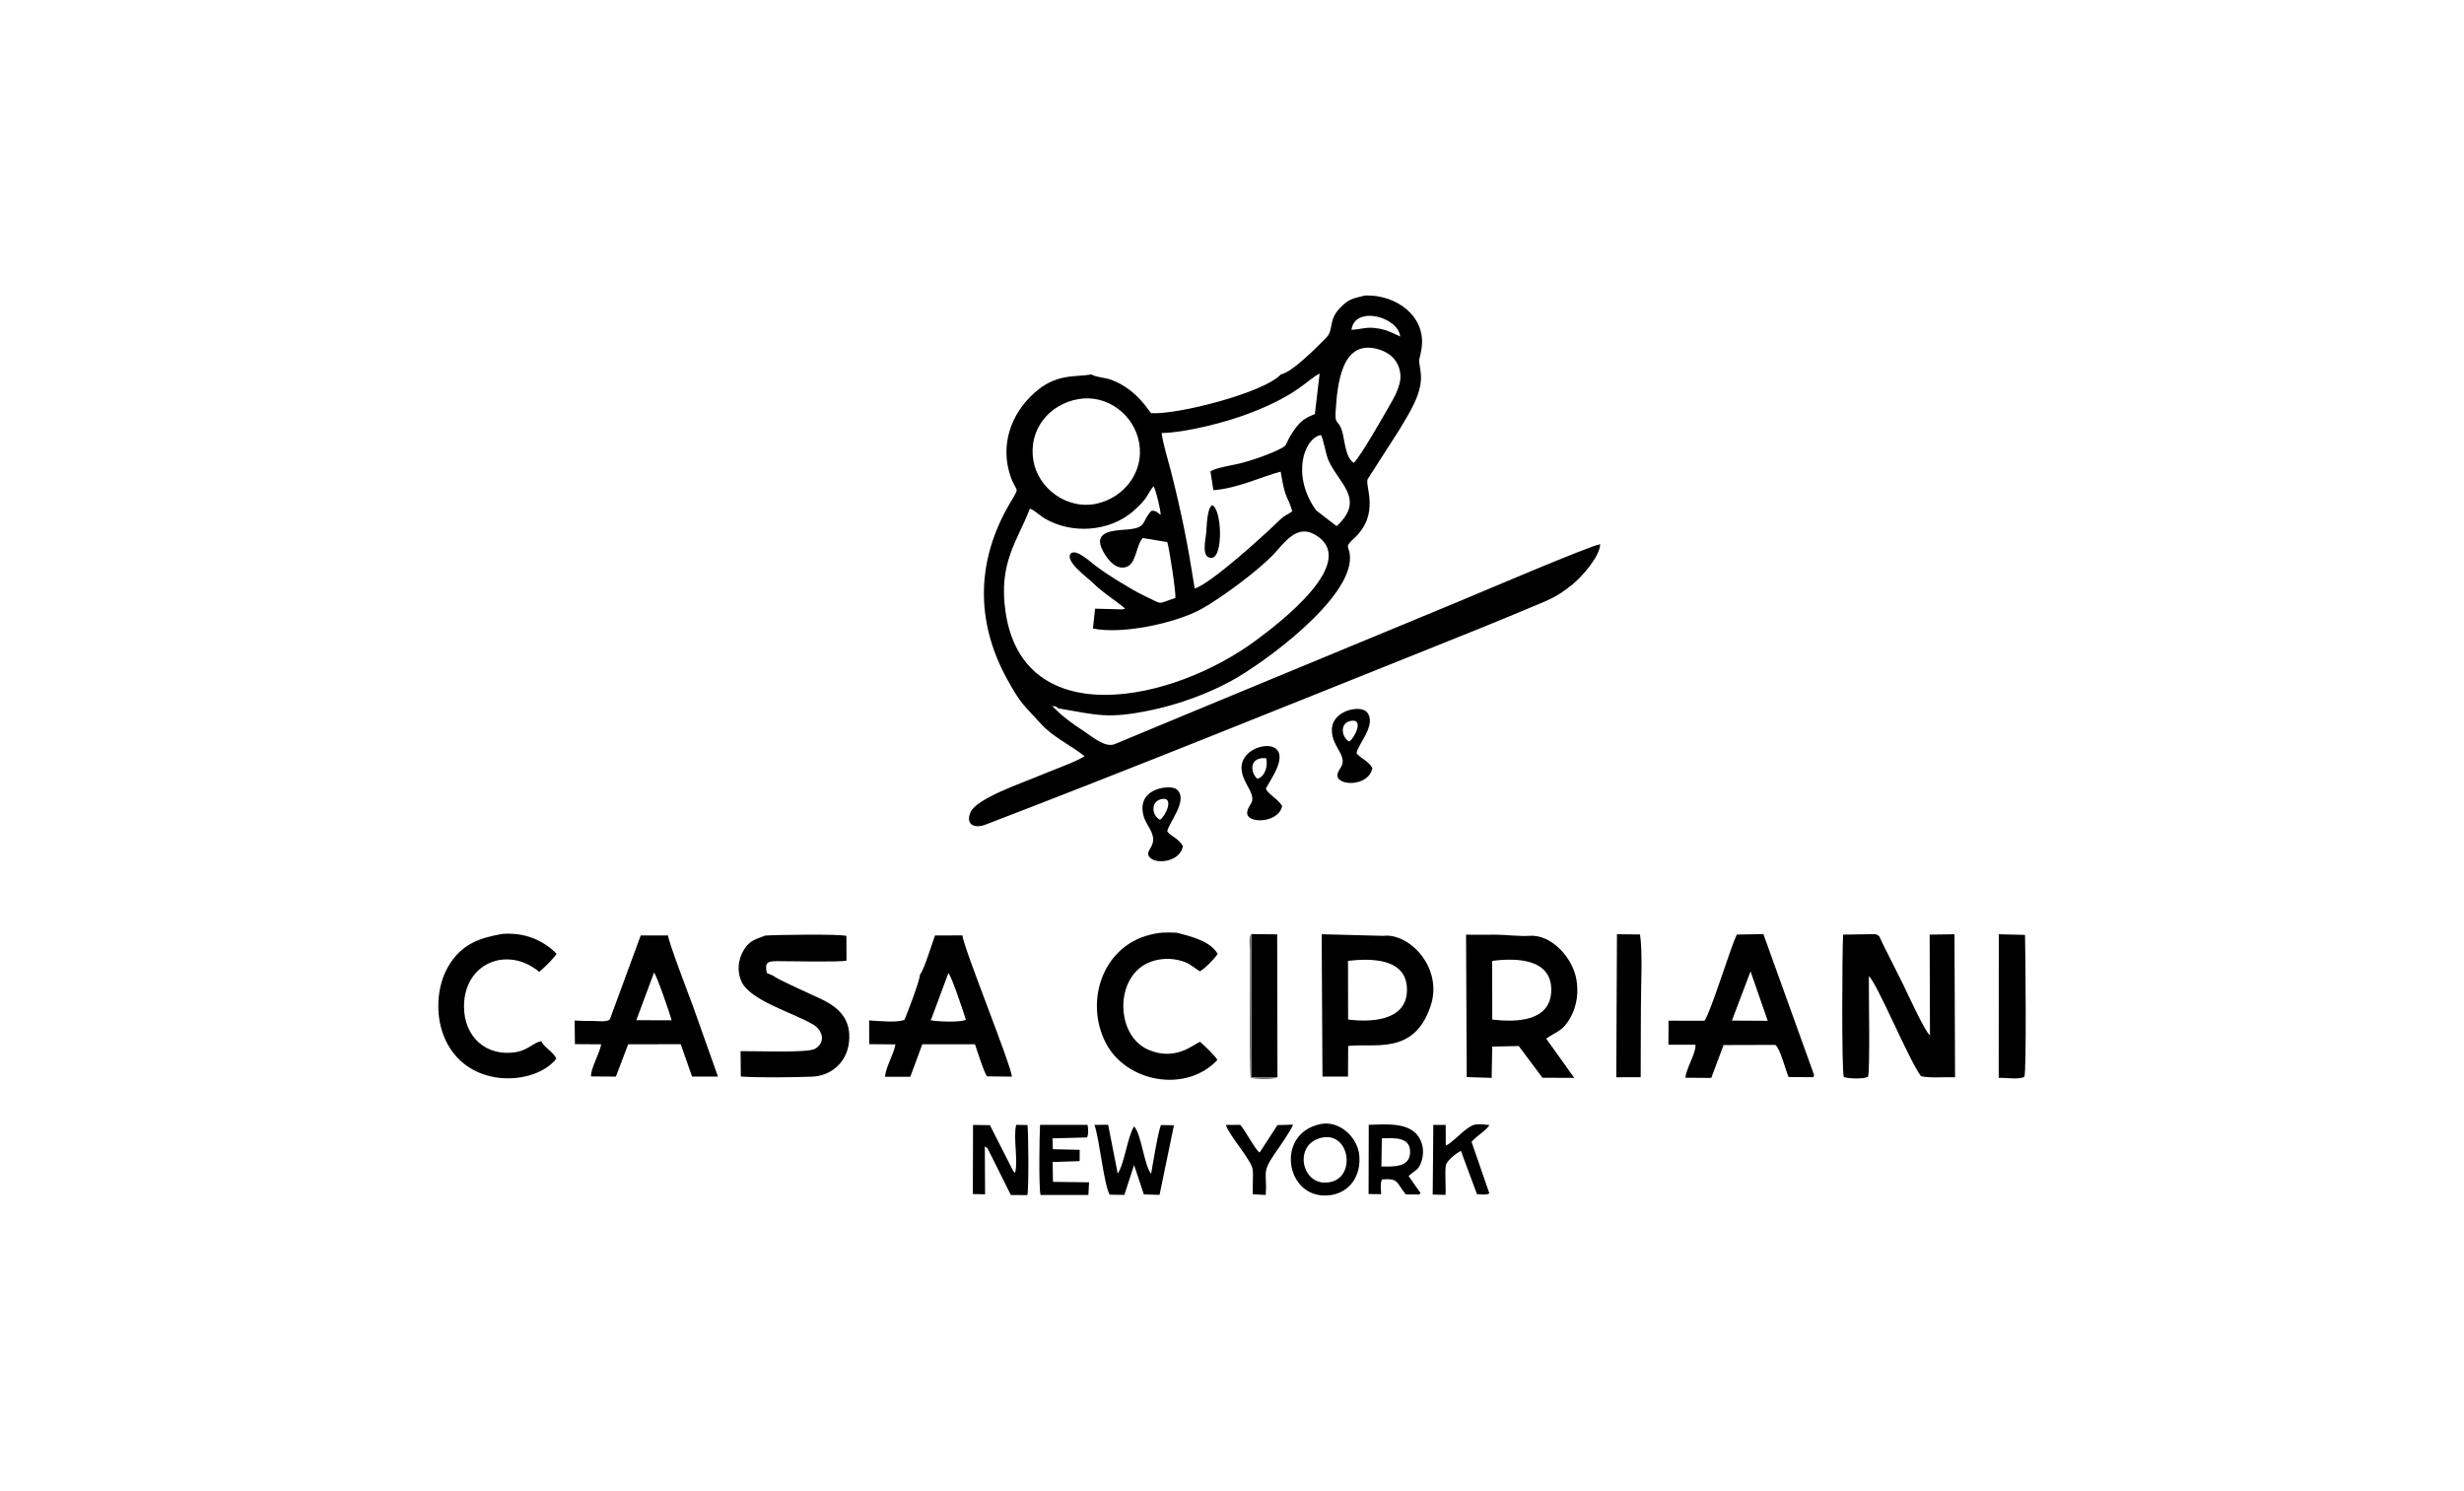 <?xml version="1.0" encoding="UTF-8"?>
<svg xmlns="http://www.w3.org/2000/svg" xml:space="preserve" width="808" height="489" style="shape-rendering:geometricPrecision;text-rendering:geometricPrecision;image-rendering:optimizeQuality;fill-rule:evenodd;clip-rule:evenodd" viewBox="0 0 76547 46359">
  <defs>
    <style>.fil1{fill:#000}</style>
  </defs>
  <g id="Layer_x0020_1">
    <g id="_2166042922192">
      <path d="M0 0h76547v46359H0z" style="fill:none"></path>
      <path d="m34884 18863 65 68-101 17-831-23-67 616c895 191 2550-157 3363-600 609-333 1826-1234 2285-1740 340-375 703-882 1232-589 1490 826-1148 2805-1798 3289-2615 1944-7244 2892-7798-872-227-1541 373-2211 756-3214 133 42 302 210 450 299 846 506 2021 417 2749-208 512-440 449-571 648-788 70 121 219 728 219 892-121-88-138-134-285-128-333 341-101 536-807 586-357 25-968 54-749 567 119 276 414 704 762 597 329-102 298-640 521-904l762 127c63 172 273 1558 254 1738-605 196-361 213-923-47-272-126-546-295-804-450-235-140-536-340-751-501-163-122-601-539-772-387-206 237 518 748 692 922 257 257 627 499 928 733zm6005-2995c-773-1072-387-2239 148-2343 73 102 149 587 234 783 321 732 1165 1214 256 2052l-638-492zm-7390-3459c893-156 1739 486 1891 1371 154 904-483 1709-1351 1886-891 183-1804-476-1944-1366-148-944 492-1732 1404-1891zm8564 1982c-283-169-280-744-379-1027-102-294-213-173-191-531 53-879 180-2356 1386-1956 361 120 600 390 630 779 27 340-212 736-380 1027-213 368-827 1454-1066 1708zm-5978-926c792-19 2025-341 2759-625 1501-580 1748-1019 2154-1225l-148 1260c-362 142-474 248-689 561-301 439-47 379-623 629-295 128-619 235-930 322-275 77-792 140-1005 269l92 585c758-54 1549-440 2092-576 156 952 208 699 359 1234-153 117-214 100-396 277-518 505-2129 1965-2635 2123-217-1375-403-2321-740-3649-90-353-243-839-290-1185zm5903-3209c99-766 1450-410 1515 208-242-111-375-192-649-244-401-76-525 17-866 36zm-2198 1386c-511 567-3224 1261-4029 1204-58-28-424-739-1252-1040-183-67-462-75-606-162-527 88-1100-38-1786 583-728 660-1057 1627-729 2583 185 538 312 281 6 795-1067 1790-1123 3698-88 5555 429 769 485 742 1018 1336 381 425 947 678 1368 1017-261 174-1117 479-1468 630-431 186-1893 679-2079 1111-168 393 132 514 463 387 4533-1737 9291-3666 13814-5476 1016-407 2041-816 3049-1241 599-253 863-327 1381-746 297-240 857-871 868-1257-366 66-3713 1498-4349 1762l-8592 3559c-716 298-1433 594-2148 894-307 128-721-248-977-412-276-178-628-427-855-659l-118-115c121 20 107 5 200 76 1210 205 1535 341 2929 44 821-176 1703-496 2441-899 1020-557 3737-2544 3691-3855-13-354-196-282 122-573 834-765 326-1655 428-1846l981-1529c329-558 757-1184 664-1815-75-506-48-244 26-695 170-1032-806-1710-1757-1669-397 96-522 113-800 414-336 364-171 661-398 892-241 246-1071 1095-1418 1147zM59691 33460c249 69 783 21 1061 37l-18-4448-772 11 10 3131c-171-131-698-1311-844-1602l-596-1189c-167-327-90-279-253-355l-1007 15c-30 475-48 4188 20 4426 152 60 629 66 753-6 70-150 21-2713 27-3127 254 206 1231 2582 1619 3107zM46361 29877c737-97 1854-81 1838 917-17 973-1088 997-1835 906l-3-1823zm-790 3613 775 24 17-973 825-17 736 985 990 5-873-1221c357-245 515-229 754-655 201-357 257-787 184-1194-122-670-776-1413-1492-1346-269 18-684-32-980-36-322-4-643 7-957-1l21 4429zM54394 30202l534 1537-1113-6 579-1531zm1183 3286 772 5 21-68-1577-4382-829 16c-220 487-817 2443-1004 2678l-1115-1-4 746 840 2c27 252-295 748-311 1025l803 6 382-1022 1610-5c146 106 321 785 412 1000zM24027 30346l-216-95c-69-331 27-366 328-366 450 0 1901 35 2150-16l-3-769c-235-64-2178-35-2524-10-305 123-486 143-674 461-171 290-206 651-68 959 269 600 1571 960 2228 1342 302 177 407 559 62 759-235 136-1916 63-2314 72l8 790c656 41 1547 24 2202 4 611-18 1089-450 1159-1062 80-702-283-1073-861-1351-216-104-1426-639-1477-718zM20306 30239c84 92 494 1279 547 1485l-1098-3 551-1482zm-1373 1454c-92 95-372 52-526 52-193 1-379-2-570-13l9 733 817 5c-46 281-333 759-316 999l773 5 382-1005 1633-2 353 1007h805l-775-2184c-122-329-766-2006-777-2204l-850 1-958 2606zM41880 29875c736-83 1849-84 1833 919-14 946-1104 998-1830 906l-3-1825zm0 3599 5-952c804-100 2045 308 2563-1243 396-1183-658-2281-1474-2181l-1913-50 25 4426h794zM28930 31671l527-1418c115 142 464 1200 544 1455-150 83-887 63-1101 11l30-48zm-358-1368c-1 183-381 1168-477 1399-170 108-857 42-1102 25l2 739 817 7c-57 308-304 712-327 1006l787 1 374-1011 1638 1c66 199 278 871 373 997l772 9c-11-341-1513-4030-1536-4391l-852 1c-91 244-344 1081-469 1217zM35710 29068c-1458 372-2016 2052-1371 3338 625 1246 2498 1597 3480 552-78-147-400-443-539-566-221 91-768 613-1615 243-1005-439-1047-2225-1-2697 269-121 599-156 898-95 374 76 422 175 712 358 158-85 444-376 553-540-221-405-849-551-1269-660-338-14-517-17-848 67zM16802 32371c-242 46-418 277-768 339-924 164-1639-453-1636-1423 5-1353 1357-1887 2338-1070 111-82 484-448 540-563-448-450-1021-662-1679-617-729 124-1276 325-1676 991-374 624-418 1503-154 2178 661 1687 2831 1566 3499 714-83-224-369-329-464-549zM62109 33513c232-7 639 64 798-35 70-171 33-3909 20-4410l-815-19-3 4464zM39687 33497l-9-4445-802-9 5 4458zM50958 29055l-717-8-21 4449 759-3c-4-730 9-1469 7-2206-1-581 57-1712-28-2232zM36469 34987l-401-6c-84 145-264 1263-309 1517-219-263-303-1244-530-1476-206 328-307 1189-509 1466l-297-1516-424 4c164 495 283 1817 471 2170l457 7 302-929 304 914 488 14 448-2165zM30217 37126l380 8-8-1490 83 55 727 1458 513 1c46-198 34-1922 4-2178l-353-5c-95 410 70 1126-35 1498l-58-67-723-1422-524-7-6 2149zM42932 35393c362-3 900-66 878 449-19 471-546 428-892 428l14-877zm-412 1733 391 4c-6-159-37-343 29-459 534-39 432 99 738 468 84-1 166-1 250-1 138 1 147 29 209-40l-374-532c212-196 325-172 416-506 68-251 33-520-117-733-311-441-1031-367-1537-353l-5 2152zM41019 35384c891-243 1126 1157 350 1360-904 236-1229-1121-350-1360zm8-434c-1437 295-1084 2364 270 2215 645-71 996-621 933-1247-58-578-629-1085-1203-968zM32321 37154l1488 1 21-394-1122-14-11-617 840-28 2-351-835-19-11-337 1077-29c48-134 34-251 13-391l-1477 1c-20 323-42 1946 15 2178zM45889 37130c122 8 310 34 384-28l-552-1599c140-173 492-378 552-524-432-38-473-61-786 187-144 115-420 397-567 453l-4-642-384-1-19 2166 398 10c18-242-27-744 12-923 30-145 335-385 467-445l499 1346zM41919 23057c-239-122-323-601 81-648 373-43 81 546-81 648zm718 820c-146-240-339-274-490-454 9-248 641-886 325-1276-200-245-1104-62-1094 558 5 279 120 447 242 671 236 429-39 484-68 709-45 360 977 394 1085-208zM36034 25489c-272-142-292-600 79-648 374-48 77 563-79 648zm712 819c-127-236-354-294-485-453 13-235 692-993 287-1316-178-142-1133-57-1054 670 31 293 160 414 268 647 190 410-126 545-93 710 65 334 988 292 1077-258zM39060 24215c-242-225-234-693 275-639 65 221-30 575-275 639zm771 842c-137-226-428-354-505-535 121-252 687-991 285-1262-292-196-1084 72-1040 659 19 253 152 439 258 656 191 391-30 401-81 658-78 395 985 380 1083-176zM38922 37134l401 20c48-671-136-680 257-1250 135-195 523-746 592-936l-484 14-556 855c-133-85-457-704-601-862l-447 3c106 342 807 1100 834 1396 22 235-14 514 4 760z" class="fil1"></path>
      <path d="M37659 15707c-173 106-164 660-190 885-23 196-158 790 183 750 354-41 305-1508 7-1635z" class="fil1"></path>
      <path d="m39687 33497-806 4-5-4458c-96 58-48 368-46 497 10 815-31 3642 24 3970 205 53 665 70 833-13z" style="fill:#6f6f6f"></path>
    </g>
  </g>
</svg>
